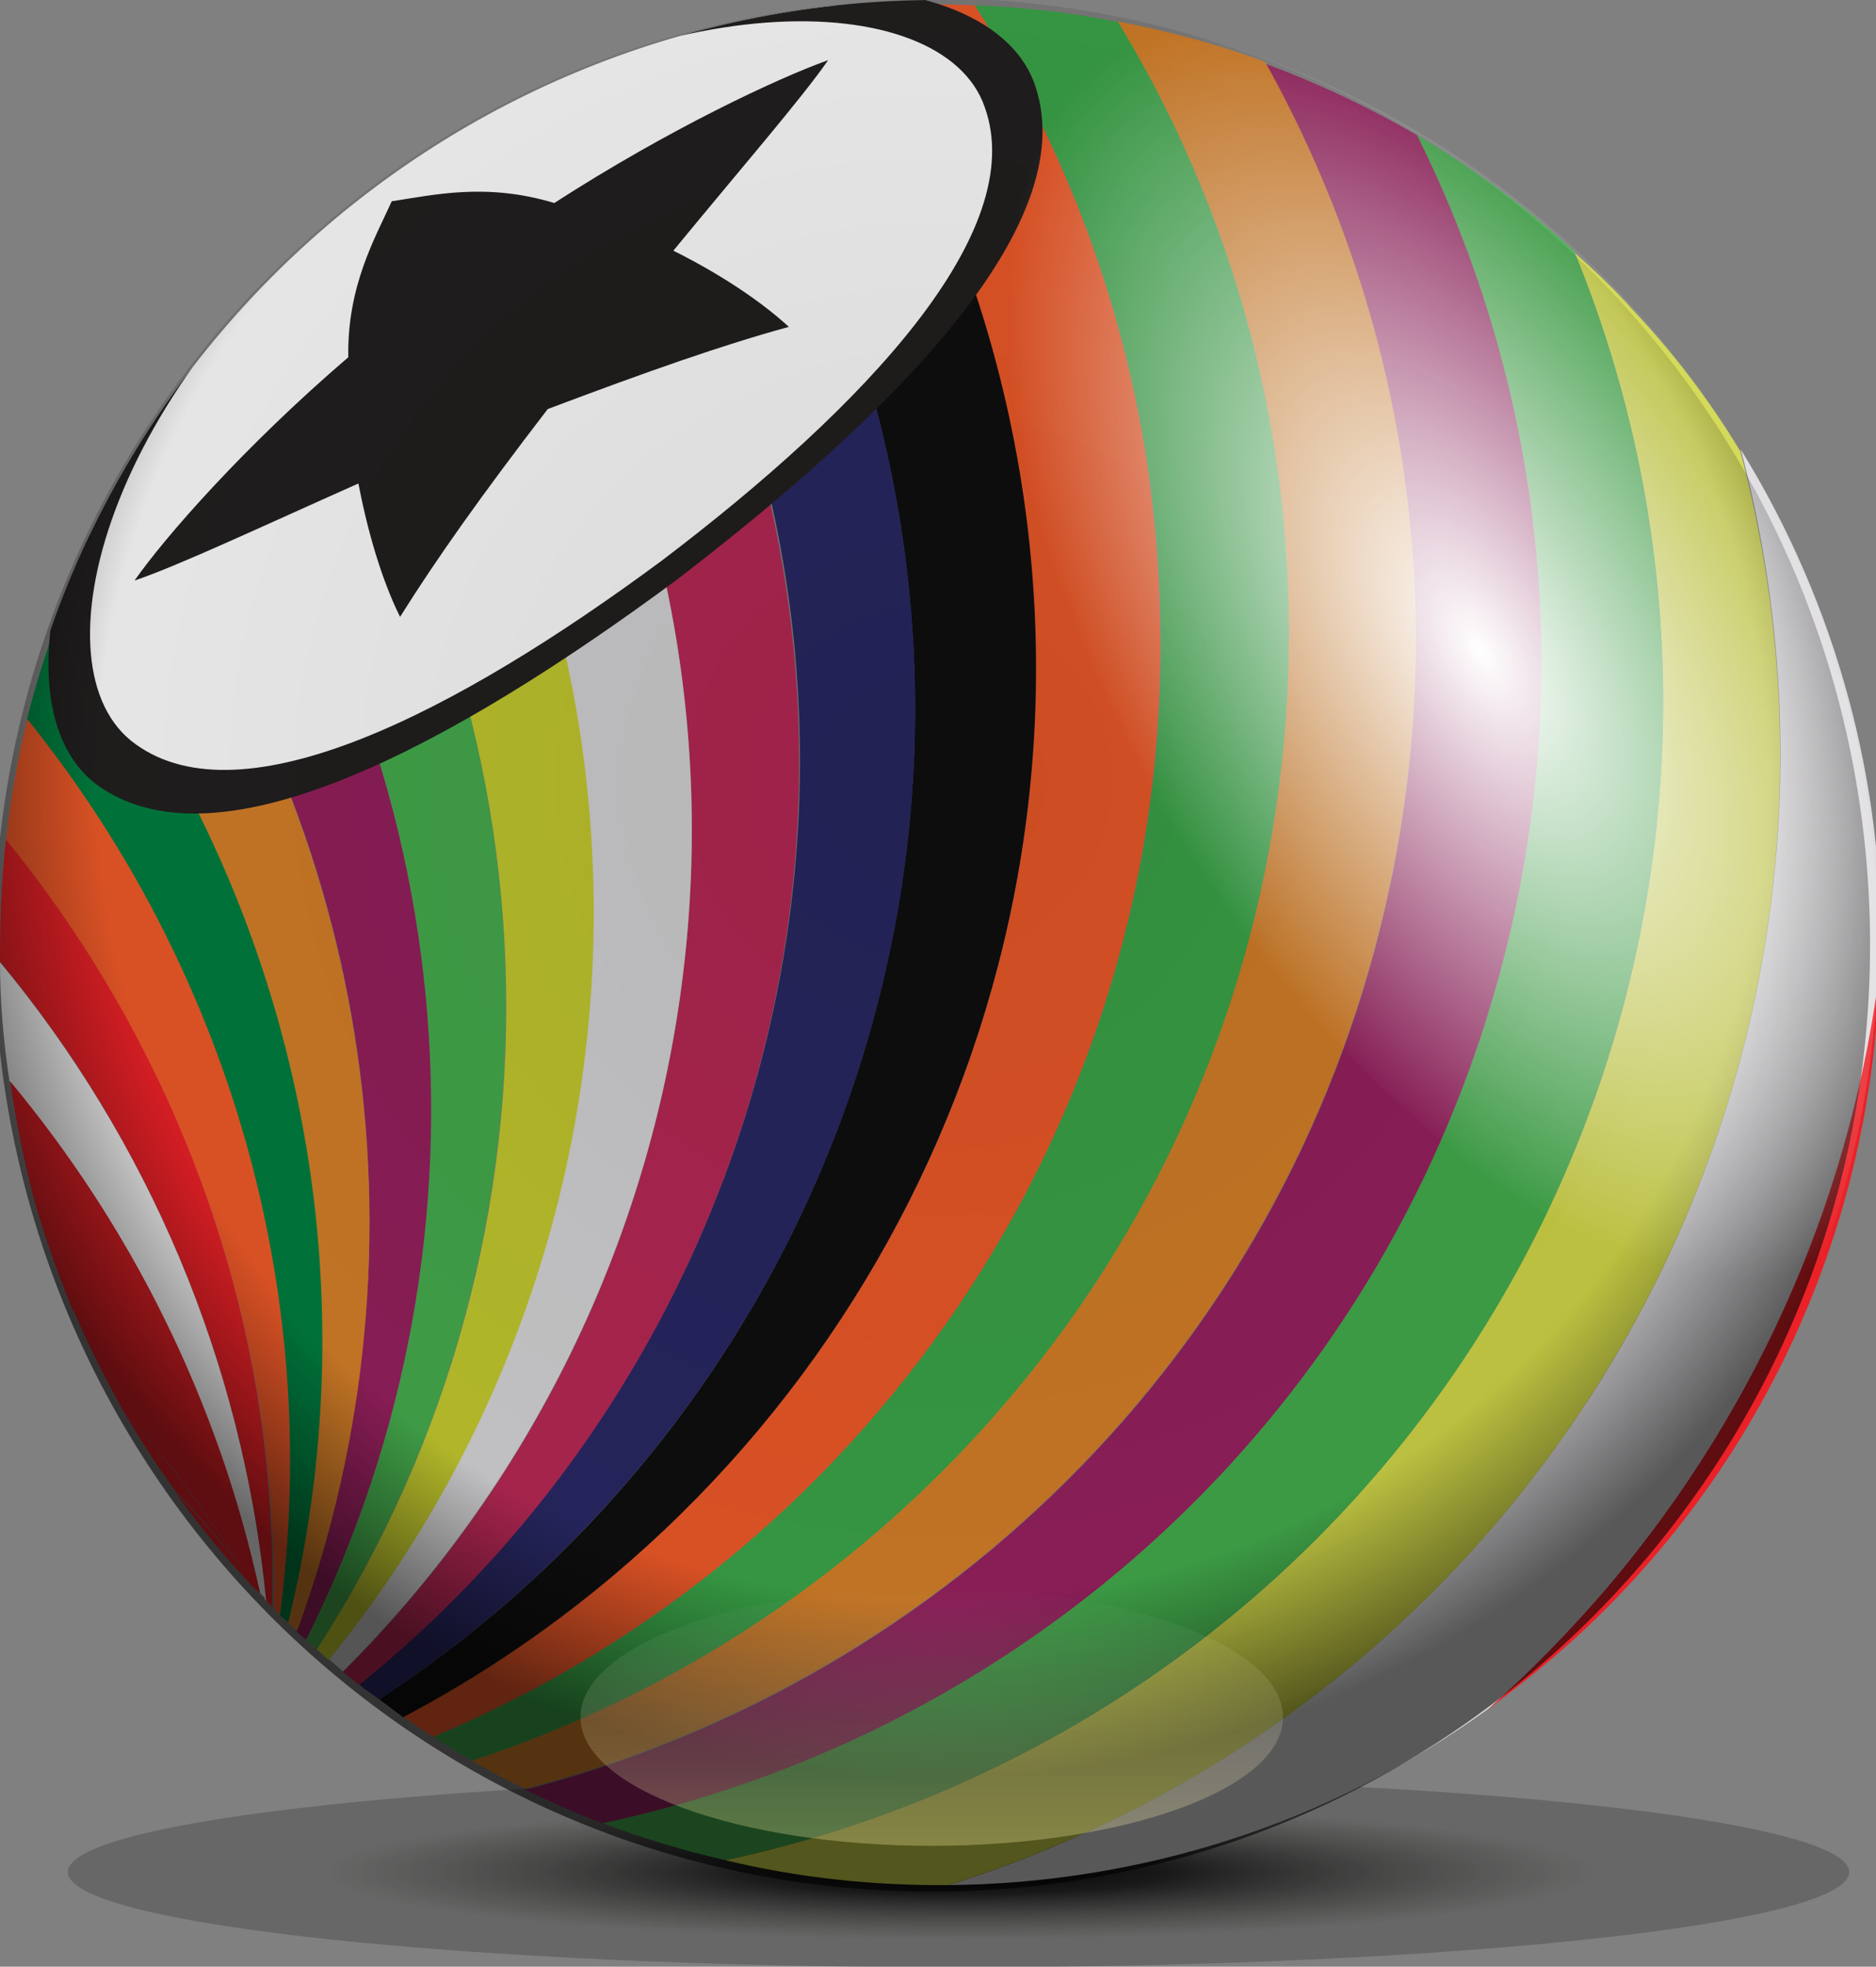 <svg xmlns="http://www.w3.org/2000/svg" xmlns:xlink="http://www.w3.org/1999/xlink" viewBox="0 0 31.51 33.03"><rect x="0" y="0" width="31.51" height="33.03" fill="#808080" stroke="none"/><radialGradient id="a" cx="16.103" cy="31.441" r="10.64" gradientTransform="matrix(1 0 0 .106 0 28.109)" gradientUnits="userSpaceOnUse"><stop offset="0"/><stop offset=".333" stop-opacity=".8"/><stop offset=".443" stop-color="#070707" stop-opacity=".709"/><stop offset=".752" stop-color="#171715" stop-opacity=".454"/><stop offset="1" stop-color="#1c1c1a" stop-opacity=".25"/></radialGradient><path fill="url(#a)" d="M1.14 31.44c0 .88 6.7 1.6 14.96 1.6 8.26 0 14.96-.72 14.96-1.6 0-.88-6.7-1.6-14.96-1.6-8.26 0-14.96.72-14.96 1.6"/><path fill="#EA2127" d="M25 28.7c.5-.37.98-.76 1.45-1.18 3.32-3.04 5.04-7.18 5.12-11.35-.45 3.75-1.97 7.42-4.6 10.52-.62.7-1.28 1.38-1.97 2"/><path fill="#DEDCDF" d="M26.63 23.58c-2.63 4-6.46 6.75-10.7 8.08 3.18-.03 6.36-1 9.08-2.97.7-.62 1.36-1.3 1.98-2.02 2.63-3.1 4.15-6.76 4.6-10.52.06-2.97-.72-5.96-2.35-8.6 1.4 5.3.62 11.1-2.6 16.02"/><path fill="#D0D648" d="M26.44 4.22c2.08 5.08 2.07 11-.54 16.32-2.8 5.7-7.96 9.47-13.72 10.7 1.23.3 2.5.43 3.75.42 4.24-1.33 8.07-4.07 10.7-8.08 3.23-4.92 4-10.73 2.6-16-.5-.83-1.1-1.63-1.8-2.37-.3-.34-.65-.67-1-.98"/><path fill="#43AC4C" d="M24.8 17.62c-2.36 6.85-8.08 11.58-14.68 13 .67.25 1.36.46 2.06.62 5.76-1.23 10.92-5 13.72-10.7 2.6-5.32 2.63-11.24.54-16.32-.83-.76-1.7-1.4-2.65-1.96 2.3 4.6 2.8 10.1 1 15.36"/><path fill="#97215F" d="M23.35 14.86c-1.6 7.66-7.43 13.36-14.53 15.2.43.2.86.4 1.3.56 6.6-1.4 12.32-6.14 14.68-13 1.8-5.25 1.3-10.74-1-15.35-.83-.48-1.68-.88-2.55-1.2 2.26 4.04 3.13 8.9 2.1 13.8"/><path fill="#D68028" d="M21.57 12.3c-.68 8.2-6.27 14.85-13.65 17.27.3.17.6.33.9.47 7.1-1.83 12.92-7.53 14.53-15.2 1.03-4.9.16-9.74-2.1-13.8-.8-.3-1.64-.52-2.48-.68 2.1 3.47 3.16 7.6 2.8 11.93"/><path fill="#3BA649" d="M16.38.1c1.83 2.86 2.95 6.23 3.1 9.87.36 8.56-4.75 16.08-12.2 19.2.2.14.43.27.65.4 7.38-2.42 12.96-9.05 13.65-17.27.36-4.34-.7-8.47-2.8-11.93-.8-.16-1.6-.25-2.4-.28"/><path fill="#F05A29" d="M6.77 28.83c.17.12.33.23.5.34 7.47-3.12 12.57-10.64 12.2-19.2-.14-3.64-1.26-7-3.1-9.88-.77-.04-1.55 0-2.32.07 1.5 2.27 2.58 4.9 3.06 7.75 1.48 8.7-2.94 17.02-10.33 20.9"/><path fill="#0F0F0F" d="M14.53 6.2c2.58 8.63-.98 17.65-8.16 22.34.13.1.27.2.4.3 7.4-3.9 11.8-12.22 10.36-20.9-.48-2.87-1.55-5.5-3.06-7.76-.75.08-1.5.22-2.22.4 1.15 1.67 2.06 3.56 2.68 5.6"/><path fill="#292864" d="M6.04 28.3c.1.08.22.16.33.24 7.18-4.7 10.75-13.7 8.16-22.35C13.9 4.13 13 2.25 11.83.57c-.7.18-1.4.4-2.08.7.77 1.08 1.44 2.25 2 3.5 3.7 8.42 1.1 18-5.7 23.5"/><path fill="#B82855" d="M8.8 3.75c4.78 8 3.3 18.03-3.04 24.33.1.08.18.15.27.22 6.82-5.5 9.4-15.1 5.7-23.5-.55-1.26-1.22-2.43-2-3.5-.65.25-1.3.58-1.93.95.35.48.68.98 1 1.5"/><path fill="#D6D5D7" d="M5.53 27.87c.08.07.15.13.23.2 6.33-6.3 7.83-16.32 3.03-24.33-.32-.5-.65-1-1-1.5-.6.36-1.2.77-1.76 1.22 5.52 7.4 5.1 17.5-.5 24.4"/><path fill="#C4CA2E" d="M4.46 4.87c5.08 6.7 5.38 15.86.86 22.83l.2.18c5.64-6.92 6.04-17 .52-24.42-.32.24-.62.5-.92.77-.23.2-.45.42-.66.64"/><path fill="#45AC4D" d="M5.14 27.54c.06.05.12.1.18.16 4.5-6.97 4.22-16.14-.86-22.83-.5.5-.95 1.04-1.36 1.6 4.64 6 5.47 14.23 2.04 21.07"/><path fill="#95205D" d="M4.98 27.4c.05.04.1.1.16.14C8.57 20.7 7.74 12.47 3.1 6.47c-.42.56-.8 1.15-1.13 1.76 4.2 5.35 5.43 12.62 3 19.16"/><path fill="#D68028" d="M4.84 27.25c.05.05.1.1.15.14 2.4-6.55 1.17-13.8-3.03-19.17-.34.6-.63 1.24-.88 1.88 3.75 4.74 5.24 11.07 3.74 17.15"/><path fill="#007F40" d="M4.7 27.13c.05.04.1.08.14.12 1.5-6.08 0-12.4-3.75-17.14-.26.65-.47 1.3-.64 1.98 3.33 4.14 4.96 9.55 4.25 15.05"/><path fill="#F05A29" d="M4.7 27.13c.73-5.5-.9-10.9-4.24-15.05-.17.67-.28 1.35-.36 2.03C3 17.67 4.67 22.2 4.6 27c.03.04.07.1.1.13"/><path fill="#EA2127" d="M0 16.15c2.47 2.98 4.08 6.7 4.47 10.73.04.04.08.08.1.12C4.68 22.2 3 17.66.1 14.1c-.08.7-.1 1.37-.1 2.05"/><path fill="#FFF" d="M4.47 26.88c-.4-4.04-2-7.74-4.47-10.72 0 .67.06 1.35.16 2 2.04 2.43 3.5 5.35 4.2 8.6.05.04.08.08.1.12"/><path fill="#EA2127" d="M4.27 26.62c.03.05.07.1.1.14-.7-3.24-2.18-6.17-4.2-8.6.1.67.23 1.33.4 1.98 1.6 1.86 2.87 4.05 3.7 6.48M4.27 26.62c-.83-2.43-2.1-4.62-3.7-6.48.18.63.4 1.25.65 1.86 1.16 1.33 2.15 2.84 2.94 4.5.04.02.08.07.1.12M4.07 26.36c.03.04.07.08.1.13-.8-1.67-1.78-3.17-2.94-4.5.24.58.53 1.15.84 1.7.73.8 1.4 1.7 2 2.66M4.07 26.36c-.6-.96-1.27-1.85-2-2.67.26.45.55.9.86 1.33.4.42.77.86 1.14 1.33m.4.52l-.1-.12s0 .02.02.03c0 .02.04.05.07.08m-.1-.1s0 0 0-.02c-.04-.05-.07-.1-.1-.14l.03.1c.03 0 .06.04.08.07M4.24 26.64l.06.06-.03-.1c-.04-.04-.07-.08-.1-.13.02.06.05.12.07.17M4.17 26.48c-.03-.04-.07-.08-.1-.13.06.1.12.2.17.28-.02-.04-.05-.1-.07-.15m.08.17M4.25 26.65c-.06-.1-.12-.2-.18-.3-.37-.45-.75-.9-1.15-1.32.37.52.77 1.02 1.22 1.5l.1.12"/><defs><path id="b" d="M0 14.84C-.5 23.54 6.14 31 14.84 31.52c8.7.5 16.17-6.12 16.68-14.82C32.03 8 25.4.53 16.7.02c-.32 0-.64-.02-.95-.02C7.45 0 .5 6.46 0 14.84"/></defs><clipPath id="c"><use overflow="visible" xlink:href="#b"/></clipPath><path fill="#FFF" d="M16.96 1.64c.75 2.2-2.16 5.22-5.73 7.95C7.6 12.25 3.9 14.2 2 12.86c-1.9-1.3-.57-6.4 4.2-10C11-.7 16.26-.52 16.97 1.65" clip-path="url(#c)"/><path fill="#221F1F" d="M11.35 9.75C7.6 12.52 3.73 14.6 1.7 13.23c-2-1.32-.65-6.74 4.4-10.5 5.02-3.8 10.6-3.55 11.3-1.25.74 2.3-2.34 5.43-6.05 8.27m-5.02-6.7C1.8 6.4.5 11.24 2.28 12.5c1.8 1.3 5.37-.52 8.83-3.08 3.43-2.6 6.18-5.53 5.43-7.62-.7-2.05-5.7-2.15-10.2 1.24M6.58 3.38c.68-.1 1.58-.32 2.73.03 1.92-1.24 3.76-2.1 4.6-2.4-.45.65-1.45 1.8-2.6 3.2.94.47 1.57.94 1.94 1.28-1.1.3-2.38.75-4.05 1.38C8.1 8.3 7.32 9.4 6.72 10.36c-.23-.46-.5-1.2-.7-2.24C4.38 8.85 3 9.5 2.26 9.75 2.77 9.02 4.1 7.5 5.85 6c-.02-1.2.45-2 .73-2.62" clip-path="url(#c)"/><radialGradient id="d" cx="12.912" cy="15.876" r="16.737" gradientTransform="matrix(0 1 -1.021 0 31.86 .226)" gradientUnits="userSpaceOnUse"><stop offset="0" stop-opacity=".15"/><stop offset=".82" stop-opacity=".1"/><stop offset="1" stop-opacity=".6"/></radialGradient><path fill="url(#d)" d="M15.65 0C6.95 0-.1 7.1-.1 15.87c0 8.78 7.05 15.9 15.75 15.9s15.76-7.12 15.76-15.9c0-8.78-7.04-15.9-15.75-15.9"/><radialGradient id="e" cx="24.877" cy="10.914" r="5.998" gradientTransform="matrix(.856 -.516 1.013 1.68 -7.485 5.428)" gradientUnits="userSpaceOnUse"><stop offset="0" stop-color="#fff"/><stop offset="1" stop-color="#fff" stop-opacity="0"/></radialGradient><path fill="url(#e)" d="M19.52 13.6c3.23 5.37 7.92 8.6 11 7.77.55-1.46.9-3.02 1-4.65C32 8.42 26 1.25 17.9.15c-2.3 2.26-1.68 8 1.6 13.46"/><linearGradient id="f" x1="15.65" x2="15.65" y1="31.002" y2="26.672" gradientUnits="userSpaceOnUse"><stop offset="0" stop-color="#fdf5a6"/><stop offset="1" stop-color="#fff" stop-opacity="0"/></linearGradient><path fill="url(#f)" d="M15.65 26.67c3.26 0 5.9.97 5.9 2.17S18.9 31 15.65 31c-3.26 0-5.9-.97-5.9-2.16 0-1.2 2.64-2.17 5.9-2.17" opacity=".3"/></svg>